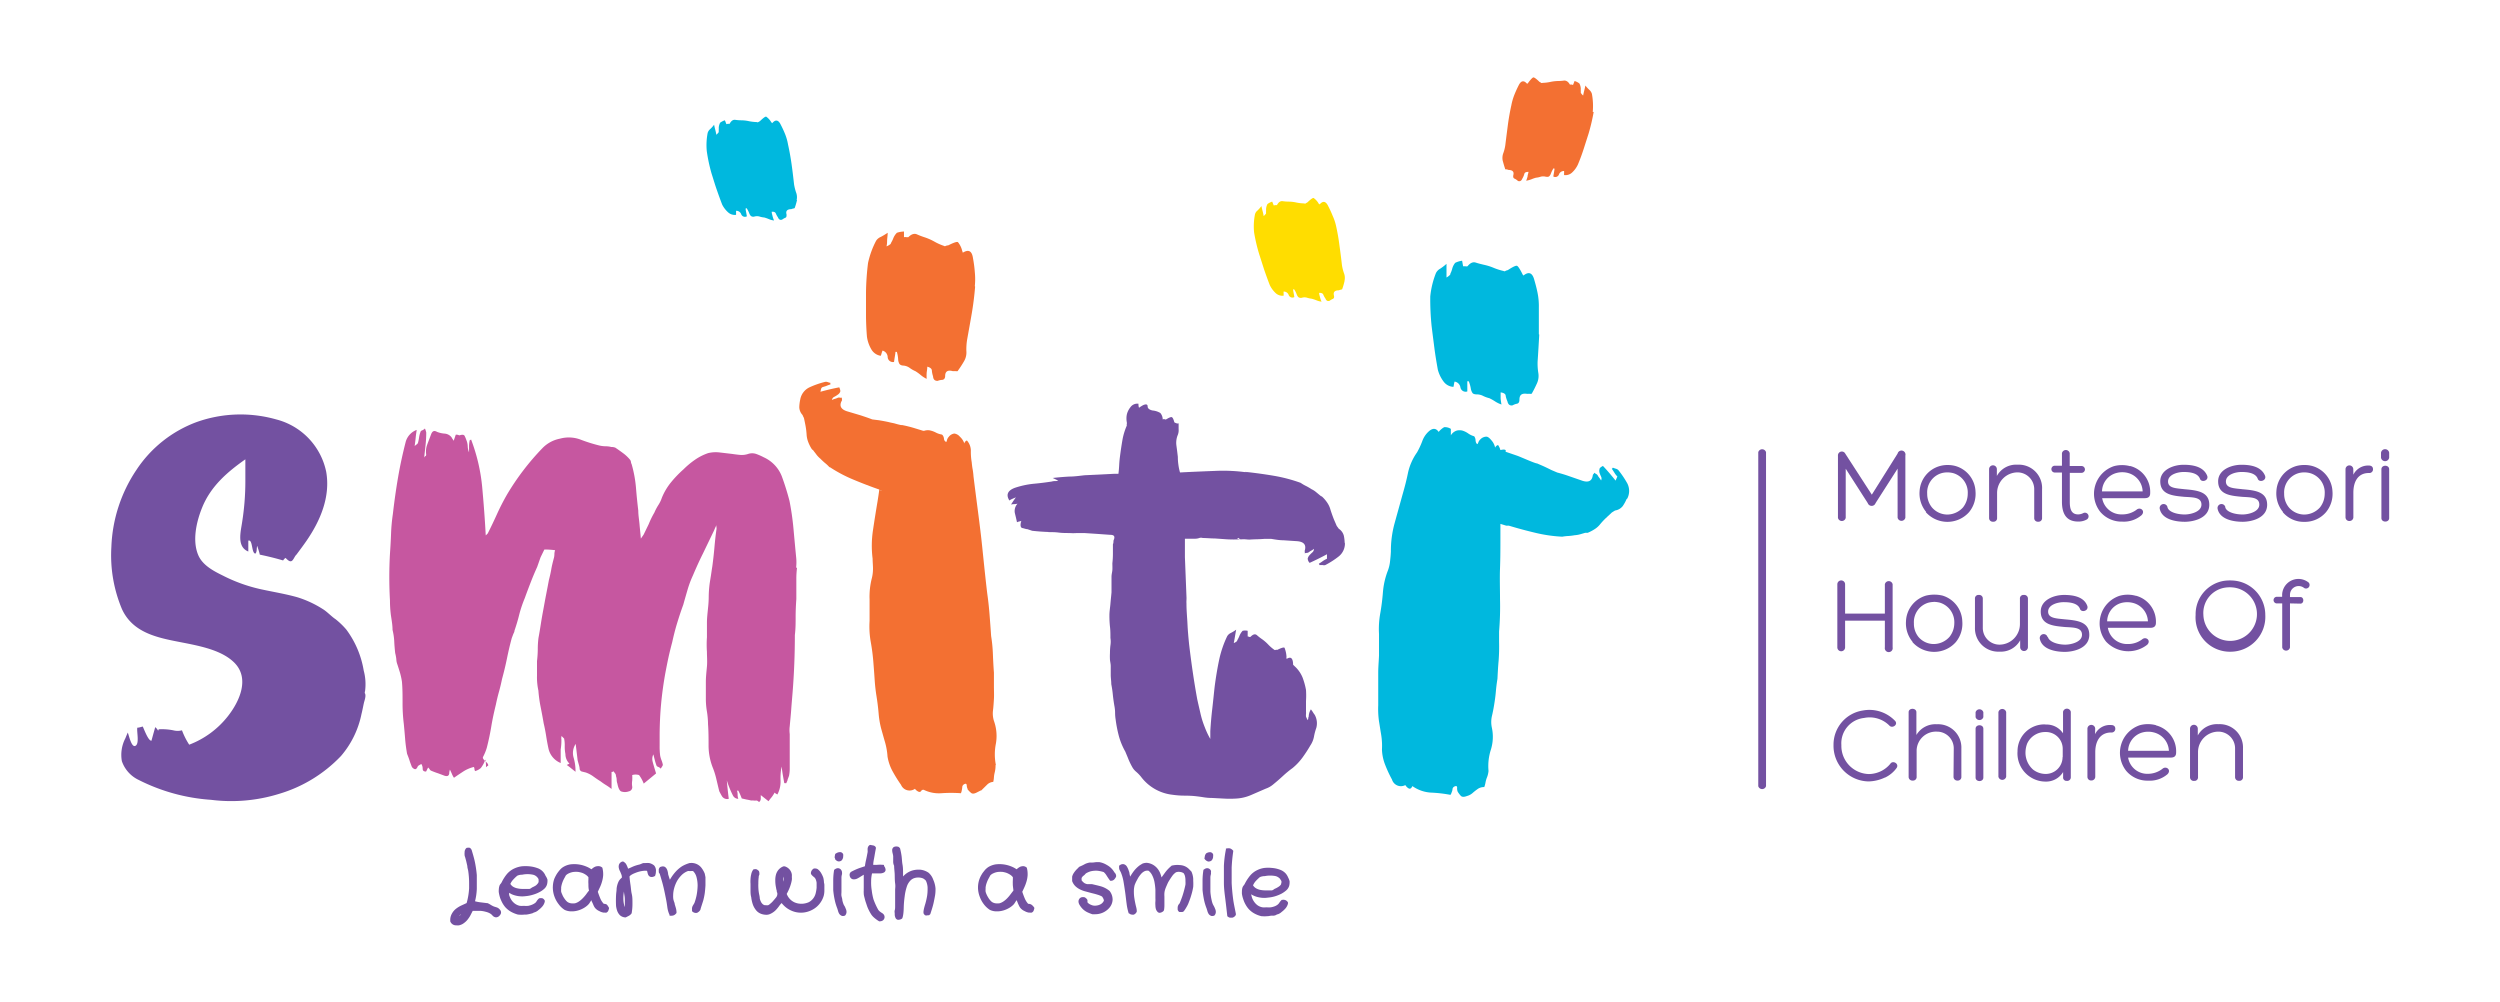 <svg id="Layer_1" data-name="Layer 1" xmlns="http://www.w3.org/2000/svg" viewBox="0 0 321.88 129"><defs><style>.cls-1{fill:#7351a1;}.cls-2{fill:#c657a0;}.cls-3{fill:#ee7839;}.cls-4{fill:#f37032;}.cls-5{fill:#695497;}.cls-6{fill:#00b8de;}.cls-7{fill:#fd0;}</style></defs><title>Home Logo Colour</title><path class="cls-1" d="M244.32,58.4a.5.5,0,0,1,1,.25v8a.51.51,0,0,1-1,0V60.34l-2.84,4.44a.53.53,0,0,1-1,0l-2.84-4.43v6.32a.51.51,0,0,1-1,0v-8a.5.5,0,0,1,.95-.25L241,63.69Z"/><path class="cls-1" d="M248,65.92a3.72,3.72,0,0,1-.85-2.67A3.57,3.57,0,0,1,249.77,60a3.73,3.73,0,0,1,1-.13,3.85,3.85,0,0,1,1,.13,3.56,3.56,0,0,1,2.58,3.27,3.71,3.71,0,0,1-.83,2.67,3.73,3.73,0,0,1-5.57,0m2.77-5.12a2.82,2.82,0,0,0-.74.1,2.58,2.58,0,0,0-1.85,2.64,2.78,2.78,0,0,0,.61,1.77,2.62,2.62,0,0,0,2,.92,2.74,2.74,0,0,0,2-.92,2.83,2.83,0,0,0,.61-1.74,2.6,2.6,0,0,0-1.86-2.67,3.12,3.12,0,0,0-.77-.1"/><path class="cls-1" d="M261.91,63a2.16,2.16,0,0,0-2.16-2.18,2.65,2.65,0,0,0-2.62,2.64v3.23a.45.45,0,0,1-.5.48.47.47,0,0,1-.53-.48V60.41a.5.5,0,0,1,1,0v.87a2.83,2.83,0,0,1,2.66-1.45A3,3,0,0,1,262.92,63v3.69a.45.45,0,0,1-.5.48.46.46,0,0,1-.51-.48Z"/><path class="cls-1" d="M268,60a.44.44,0,1,1,0,.88h-1.51V64.6c0,.79.12,1.63,1.07,1.63a1.45,1.45,0,0,0,.65-.16.47.47,0,1,1,.42.84,2.15,2.15,0,0,1-1.07.24c-1.67,0-2.08-1.23-2.08-2.55V60.84h-.92a.44.44,0,1,1,0-.88h.92V58.35a.51.51,0,0,1,1,0V60Z"/><path class="cls-1" d="M274.27,60a3.44,3.44,0,0,1,2.57,3.5v0c0,.31-.11.64-.68.64h-5.5a2.5,2.5,0,0,0,2.55,2.09,3.05,3.05,0,0,0,1.85-.58c.49-.45,1.21.12.67.68a3.51,3.51,0,0,1-2.48.83,3.6,3.6,0,0,1-2.82-1.24,3.75,3.75,0,0,1,1.74-5.9,4,4,0,0,1,2.08,0Zm-3.65,3.27h5.25A2.54,2.54,0,0,0,274,60.9h0a2.87,2.87,0,0,0-1.51,0,2.49,2.49,0,0,0-1.85,2.35"/><path class="cls-1" d="M279.06,65.29c.14.63,1.22.95,2.24.95.68,0,2.14-.31,2.14-1.27s-1.06-.93-2.18-1c-1.51-.14-3.12-.27-3.12-2,0-1.49,1.7-2.13,3-2.13,1.07,0,2.56.18,3.05,1.44.2.62-.76.89-.94.36-.31-.81-1.48-.87-2.11-.87-.8,0-2,.35-2,1.22s1,.87,2.15,1c1.53.14,3.16.28,3.16,2s-2,2.19-3.16,2.19-2.94-.29-3.22-1.68a.5.5,0,0,1,1-.19"/><path class="cls-1" d="M286.5,65.29c.14.63,1.23.95,2.25.95.68,0,2.14-.31,2.14-1.27s-1.06-.93-2.19-1c-1.5-.14-3.11-.27-3.11-2,0-1.49,1.69-2.13,3-2.13,1.07,0,2.56.18,3.05,1.44.19.62-.77.89-.95.36-.3-.81-1.47-.87-2.1-.87-.81,0-2,.35-2,1.22s1,.87,2.15,1c1.53.14,3.16.28,3.16,2s-2,2.19-3.16,2.19-2.94-.29-3.22-1.68a.49.49,0,0,1,1-.19"/><path class="cls-1" d="M293.94,65.92a3.72,3.72,0,0,1-.85-2.67A3.56,3.56,0,0,1,295.66,60a3.8,3.8,0,0,1,1.06-.13,3.73,3.73,0,0,1,1,.13,3.56,3.56,0,0,1,2.59,3.27,3.71,3.71,0,0,1-.83,2.67,3.57,3.57,0,0,1-2.79,1.25,3.52,3.52,0,0,1-2.78-1.25m2.77-5.12a2.76,2.76,0,0,0-.74.1,2.58,2.58,0,0,0-1.85,2.64,2.72,2.72,0,0,0,.61,1.77,2.62,2.62,0,0,0,2,.92,2.75,2.75,0,0,0,2-.92,2.83,2.83,0,0,0,.61-1.74,2.6,2.6,0,0,0-1.87-2.67,3,3,0,0,0-.76-.1"/><path class="cls-1" d="M303,61.12A2.11,2.11,0,0,1,305,59.94c.32,0,.53.16.53.48a.47.47,0,0,1-.53.48c-1.43,0-2,1.14-2,2.54v3.15a.49.49,0,0,1-.5.49.48.48,0,0,1-.51-.49V60.42a.5.5,0,0,1,1,0Z"/><path class="cls-1" d="M307.61,58.92a.53.53,0,0,1-1.05,0v-.63a.53.53,0,0,1,1.05,0Zm-1,1.5c0-.6,1-.61,1,0v6.28c0,.61-1,.6-1,0Z"/><path class="cls-1" d="M237.56,79h5.12V75.23a.51.51,0,0,1,1,0v8.12a.51.51,0,1,1-1,0V79.91h-5.12v3.44a.5.5,0,1,1-1,0V75.23a.5.5,0,0,1,1,0Z"/><path class="cls-1" d="M246.24,82.63A3.73,3.73,0,0,1,245.4,80,3.58,3.58,0,0,1,248,76.68a4.61,4.61,0,0,1,2.09,0A3.58,3.58,0,0,1,252.65,80a3.73,3.73,0,0,1-.84,2.68,3.73,3.73,0,0,1-5.57,0M249,77.5a3.22,3.22,0,0,0-.73.1,2.6,2.6,0,0,0-1.85,2.65A2.7,2.7,0,0,0,247,82a2.58,2.58,0,0,0,2,.92,2.72,2.72,0,0,0,2-.92,2.84,2.84,0,0,0,.62-1.74,2.63,2.63,0,0,0-1.87-2.67,3.59,3.59,0,0,0-.77-.1"/><path class="cls-1" d="M255.29,80.78A2.15,2.15,0,0,0,257.45,83a2.65,2.65,0,0,0,2.62-2.63V77.09a.45.45,0,0,1,.5-.49.47.47,0,0,1,.53.49v6.23a.5.5,0,0,1-1,0v-.88a2.84,2.84,0,0,1-2.66,1.46,3,3,0,0,1-3.16-3.11V77.09a.45.45,0,0,1,.5-.49.46.46,0,0,1,.51.49Z"/><path class="cls-1" d="M263.67,82c.14.63,1.23,1,2.24,1,.69,0,2.15-.31,2.15-1.27s-1.06-.93-2.19-1c-1.5-.14-3.12-.26-3.12-2,0-1.49,1.7-2.13,3-2.13,1.07,0,2.56.18,3,1.43.19.63-.77.89-.95.36-.3-.8-1.47-.86-2.1-.86-.81,0-2,.35-2,1.21s1,.88,2.14,1c1.54.14,3.16.28,3.16,2s-2,2.19-3.16,2.19-2.93-.3-3.21-1.69a.49.49,0,0,1,1-.18"/><path class="cls-1" d="M275,76.7a3.46,3.46,0,0,1,2.58,3.49h0c0,.3-.12.64-.69.64h-5.5a2.51,2.51,0,0,0,2.55,2.09,3,3,0,0,0,1.85-.59c.49-.44,1.21.13.67.68a3.94,3.94,0,0,1-5.3-.4,3.74,3.74,0,0,1,1.74-5.9,3.9,3.9,0,0,1,2.09,0ZM271.3,80h5.25a2.55,2.55,0,0,0-1.91-2.37h0a3,3,0,0,0-1.51,0A2.5,2.5,0,0,0,271.3,80"/><path class="cls-1" d="M282.69,79.17a4.35,4.35,0,0,1,3.69-4.39,5.56,5.56,0,0,1,1.47,0,4.43,4.43,0,0,1,3.81,4.39,4.49,4.49,0,0,1-4.46,4.74,4.42,4.42,0,0,1-4.51-4.74m1,0a3.45,3.45,0,1,0,4-3.51,4.09,4.09,0,0,0-1.21,0,3.3,3.3,0,0,0-2.79,3.51"/><path class="cls-1" d="M294.84,77.69v5.67a.51.51,0,0,1-1,0V77.69h-.75a.43.43,0,0,1,0-.85h.74v-.31A2.1,2.1,0,0,1,297.24,75a.46.46,0,0,1-.57.71,1.12,1.12,0,0,0-1.83.86v.3h1.34c.5,0,.5.85,0,.85Z"/><path class="cls-1" d="M242.68,100.11a5.16,5.16,0,0,1-2.09.5,4.59,4.59,0,0,1-4.52-4.7,4.44,4.44,0,0,1,3.77-4.43A4.57,4.57,0,0,1,244,92.82c.42.47-.33,1-.72.62a3.57,3.57,0,0,0-3.28-1,3.28,3.28,0,0,0-2.92,3.49,3.63,3.63,0,0,0,3.55,3.73,3.68,3.68,0,0,0,1.61-.4,3.6,3.6,0,0,0,1.15-.93c.32-.48,1.17,0,.8.55a3.87,3.87,0,0,1-1.5,1.24"/><path class="cls-1" d="M251.55,96.37a2.15,2.15,0,0,0-2.16-2.17,2.49,2.49,0,0,0-2.62,2.38V100a.46.46,0,0,1-.5.5.48.48,0,0,1-.53-.5V91.7c0-.59,1-.58,1,0v2.93a2.84,2.84,0,0,1,2.63-1.38,3,3,0,0,1,3.16,3.12V100a.46.46,0,0,1-.5.5.48.48,0,0,1-.51-.5Z"/><path class="cls-1" d="M255.36,92.33a.52.52,0,0,1-1,0V91.7a.52.52,0,0,1,1,0Zm-1,1.5c0-.59,1-.61,1,0v6.28c0,.61-1,.6-1,0Z"/><path class="cls-1" d="M258.3,100a.51.51,0,0,1-1,0V91.69a.51.51,0,0,1,1,0Z"/><path class="cls-1" d="M263.37,93.29a2.53,2.53,0,0,1,2.25,1.13V91.65a.51.51,0,0,1,1,0v8.41a.46.46,0,0,1-.52.48.43.43,0,0,1-.47-.48V99.4a2.56,2.56,0,0,1-2.28,1.23,3.56,3.56,0,0,1-1.34-.27l0,0a3.63,3.63,0,0,1-2.25-3.62,3.45,3.45,0,0,1,3.57-3.47m2.25,4.21V96.4a2.16,2.16,0,0,0-2.21-2.15A2.54,2.54,0,0,0,261,95.74a3.31,3.31,0,0,0-.21,1,2.9,2.9,0,0,0,1,2.37,2.65,2.65,0,0,0,1.43.53,2.17,2.17,0,0,0,2.34-2.17"/><path class="cls-1" d="M269.74,94.53a2.12,2.12,0,0,1,2.08-1.18c.32,0,.53.16.53.48a.47.47,0,0,1-.53.48c-1.44,0-2.05,1.14-2.05,2.54V100a.49.49,0,0,1-.5.49.47.47,0,0,1-.51-.49V93.83a.49.49,0,0,1,1,0Z"/><path class="cls-1" d="M277.61,93.4a3.44,3.44,0,0,1,2.57,3.5v0c0,.31-.11.64-.68.64H274a2.5,2.5,0,0,0,2.55,2.09A3.05,3.05,0,0,0,278.4,99c.49-.45,1.21.12.67.68a3.51,3.51,0,0,1-2.48.83,3.57,3.57,0,0,1-2.82-1.24,3.75,3.75,0,0,1,1.74-5.9,4,4,0,0,1,2.08,0ZM274,96.67h5.25a2.55,2.55,0,0,0-1.91-2.36h0a2.87,2.87,0,0,0-1.51,0A2.51,2.51,0,0,0,274,96.67"/><path class="cls-1" d="M287.77,96.37a2.15,2.15,0,0,0-2.16-2.17A2.63,2.63,0,0,0,283,96.83v3.23a.45.45,0,0,1-.5.48.47.47,0,0,1-.53-.48V93.82a.5.5,0,0,1,1,0v.87a2.82,2.82,0,0,1,2.66-1.45,3,3,0,0,1,3.16,3.12v3.69a.45.45,0,0,1-.5.48.47.47,0,0,1-.52-.48Z"/><path class="cls-1" d="M64.1,116.89a1.69,1.69,0,0,0-.27-.1l-.22-.07a2.25,2.25,0,0,1-.41-.21,4.36,4.36,0,0,0-.42-.23h-.07l-.9-.11a5,5,0,0,1-.65-.13,7.72,7.72,0,0,0,.23-1.59c0-.22,0-.43,0-.65,0-.38,0-.76,0-1.13a14.47,14.47,0,0,0-.26-1.75c-.12-.56-.33-1.22-.39-1.44a.64.64,0,0,0-.26-.33l-.05,0a.52.52,0,0,0-.21,0h-.1l0,0a.43.43,0,0,0-.2.2.7.7,0,0,0-.1.38,1.89,1.89,0,0,0,0,.38c0,.11.07.24.1.37s.07.25.1.37l.15.66c0,.22.08.42.11.6a10.81,10.81,0,0,1,.12,1.58c0,.23,0,.45,0,.67a8.76,8.76,0,0,1-.32,1.91l-.63.29a3.71,3.71,0,0,0-.72.43,2,2,0,0,0-.54.63,1.64,1.64,0,0,0-.22.86l0,.14a.79.79,0,0,0,.78.52,1.37,1.37,0,0,0,.34,0,1.58,1.58,0,0,0,.68-.32,2.29,2.29,0,0,0,.51-.52,3.3,3.3,0,0,0,.37-.61l.21-.41.34,0h.09l.64,0a3.5,3.5,0,0,1,.63.12,2.09,2.09,0,0,1,.52.2,1.32,1.32,0,0,1,.3.24.68.68,0,0,0,.47.27.62.62,0,0,0,.46-.21,1.33,1.33,0,0,0,.14-.19.49.49,0,0,0,.06-.22.51.51,0,0,0-.14-.36A1.08,1.08,0,0,0,64.1,116.89Zm-4.72.78a1.47,1.47,0,0,1-.1.13,1,1,0,0,1-.15.14.58.58,0,0,1,.16-.19Z"/><path class="cls-1" d="M70.24,112.76a1.71,1.71,0,0,0-1.08-1,4,4,0,0,0-1-.22,5.13,5.13,0,0,0-1,0,3.39,3.39,0,0,0-.88.25,2.78,2.78,0,0,0-1,.73,5.31,5.31,0,0,0-.65,1,1.14,1.14,0,0,1-.17.27.74.74,0,0,0-.17.31,1.84,1.84,0,0,0-.07.47,1.55,1.55,0,0,0,0,.31,4.56,4.56,0,0,0,.18.75,5,5,0,0,0,.3.66,3.89,3.89,0,0,0,.33.48,3,3,0,0,0,.76.62,3.94,3.94,0,0,0,.92.37h.07a3.29,3.29,0,0,0,.7,0c.25,0,.33,0,.61-.06l.26-.06.22-.06a1.14,1.14,0,0,1,.3-.13,1.32,1.32,0,0,0,.46-.28,3.1,3.1,0,0,0,.47-.43,1.47,1.47,0,0,0,.34-.64l0-.08,0-.07a.7.7,0,0,0-.26-.28.83.83,0,0,0-.48,0h0l0,0a1.62,1.62,0,0,0-.32.38.66.66,0,0,1-.21.23,1.79,1.79,0,0,1-.39.21,2.43,2.43,0,0,1-.48.14,3.17,3.17,0,0,1-.53,0h-.06a3.15,3.15,0,0,1-.46,0,1.61,1.61,0,0,1-.62-.26,1.86,1.86,0,0,1-.48-.49,2.4,2.4,0,0,1-.3-.67c0-.09,0-.18,0-.26l.34.19a3.41,3.41,0,0,0,1.8.24,4.54,4.54,0,0,0,.92-.18,4.35,4.35,0,0,0,.83-.33,2.76,2.76,0,0,0,.66-.46,1.17,1.17,0,0,0,.33-.54,1.76,1.76,0,0,0,.06-.46v-.14A1.75,1.75,0,0,0,70.24,112.76Zm-.89.66v.06a.44.44,0,0,1-.07.22A1.64,1.64,0,0,1,69,114a2.93,2.93,0,0,1-.43.23c-.15.07-.2.17-.4.22l-.78,0H67.3a2.87,2.87,0,0,1-.67-.07,1.75,1.75,0,0,1-.58-.22,1.26,1.26,0,0,1-.34-.35,1.87,1.87,0,0,1,.36-.55,5.13,5.13,0,0,1,.53-.51,1.48,1.48,0,0,1,.63-.13,3.41,3.41,0,0,1,1.39,0,1,1,0,0,1,.43.21,1.08,1.08,0,0,1,.26.31C69.36,113.21,69.34,113.34,69.35,113.42Z"/><path class="cls-1" d="M165.86,113a2,2,0,0,0-.3-.51,1.82,1.82,0,0,0-.78-.52,3.72,3.72,0,0,0-1-.22,4.49,4.49,0,0,0-1,0,3,3,0,0,0-.87.26,2.75,2.75,0,0,0-.95.72,5.61,5.61,0,0,0-.66,1,1.24,1.24,0,0,1-.17.27.81.81,0,0,0-.17.31,1.78,1.78,0,0,0-.06.47,2.83,2.83,0,0,0,0,.3,3.75,3.75,0,0,0,.19.75,3.41,3.41,0,0,0,.3.67,3.32,3.32,0,0,0,.33.48,2.83,2.83,0,0,0,.76.62,3.6,3.6,0,0,0,.92.36h.06a3.37,3.37,0,0,0,.7,0c.25,0,.33-.06.61-.07l.27,0,.21-.06a.85.85,0,0,1,.31-.13,1.38,1.38,0,0,0,.46-.29,3.06,3.06,0,0,0,.47-.43,1.53,1.53,0,0,0,.34-.64l0-.08,0-.07a.7.7,0,0,0-.27-.27.73.73,0,0,0-.47-.06l-.06,0,0,0a1.85,1.85,0,0,0-.32.38,1,1,0,0,1-.22.24,1.51,1.51,0,0,1-.38.21,2.52,2.52,0,0,1-.49.13,3.05,3.05,0,0,1-.52,0H163a2.15,2.15,0,0,1-.45,0,1.59,1.59,0,0,1-.62-.25,1.9,1.9,0,0,1-.48-.5,1.94,1.94,0,0,1-.3-.67,2.44,2.44,0,0,1-.06-.26,2.37,2.37,0,0,0,.35.19,3.14,3.14,0,0,0,.86.24,3,3,0,0,0,.94,0,4.54,4.54,0,0,0,.92-.17,5,5,0,0,0,.82-.33,3.46,3.46,0,0,0,.67-.47,1.28,1.28,0,0,0,.33-.53,1.82,1.82,0,0,0,.06-.46v-.14A2,2,0,0,0,165.86,113Zm-.9.65v.06a.32.32,0,0,1-.07.22,1.08,1.08,0,0,1-.3.26,2.55,2.55,0,0,1-.43.23c-.16.07-.21.18-.41.22l-.78,0h-.05a3.64,3.64,0,0,1-.68-.07,1.8,1.8,0,0,1-.57-.23,1.14,1.14,0,0,1-.34-.35,2.06,2.06,0,0,1,.35-.55,6.38,6.38,0,0,1,.53-.51,1.7,1.7,0,0,1,.64-.13,3.6,3.6,0,0,1,1.39,0,1.17,1.17,0,0,1,.43.22c.17.13.17.21.25.31S165,113.57,165,113.64Z"/><path class="cls-1" d="M78.09,116.44a.83.83,0,0,0-.35-.07h0a2.23,2.23,0,0,1-.44-.67c-.12-.28-.23-.58-.33-.88l.26-.56a4.46,4.46,0,0,0,.28-.75,3.68,3.68,0,0,0,.15-.84v-.16a3,3,0,0,0-.09-.72l0-.05,0,0a.69.69,0,0,0-.46-.22H77a1,1,0,0,0-.37.07,1.38,1.38,0,0,0-.35.22l-.14.11a3.33,3.33,0,0,0-.7-.37,4,4,0,0,0-1-.26,4,4,0,0,0-1,0,2.54,2.54,0,0,0-.94.35,1.86,1.86,0,0,0-.35.29,4.16,4.16,0,0,0-.32.39,3.12,3.12,0,0,0-.27.43,3.9,3.9,0,0,0-.2.42,3.27,3.27,0,0,0-.18,1.05.57.57,0,0,0,0,.14,3.42,3.42,0,0,0,.22,1.11,3.52,3.52,0,0,0,.53.95,2.82,2.82,0,0,0,.77.73,2.07,2.07,0,0,0,.81.19l.15,0a2.83,2.83,0,0,0,.71-.1,3.19,3.19,0,0,0,.74-.3,2.72,2.72,0,0,0,.59-.43,1.64,1.64,0,0,0,.21-.25,1.64,1.64,0,0,1,.14-.22.71.71,0,0,1,.1-.14v0c0,.11.08.23.14.36s.11.26.17.39a1.24,1.24,0,0,0,.29.39,1.6,1.6,0,0,0,.26.19l.34.17a2,2,0,0,0,.36.1h.15a.54.54,0,0,0,.22,0,.48.48,0,0,0,.25-.27,2,2,0,0,0,.08-.26l0-.1-.06-.08A1,1,0,0,0,78.09,116.44Zm-2.33-2.63c0,.29,0,.58.08.85a5.32,5.32,0,0,0-.36.47,4.93,4.93,0,0,1-.42.49,3.07,3.07,0,0,1-.47.41,1.66,1.66,0,0,1-.55.27,1.94,1.94,0,0,1-.54,0,1.11,1.11,0,0,1-.42-.16,1.37,1.37,0,0,1-.25-.24,3.12,3.12,0,0,1-.25-.35,2.14,2.14,0,0,1-.2-.4,2.11,2.11,0,0,1-.13-.34,2.33,2.33,0,0,1,0-.37c0-.07,0-.14,0-.2a3.39,3.39,0,0,1,.14-.57,3.54,3.54,0,0,1,.23-.53l.24-.44a1.38,1.38,0,0,1,.43-.28,2,2,0,0,1,.59-.16,3.53,3.53,0,0,1,.56,0,3.28,3.28,0,0,1,.56.14,2.37,2.37,0,0,1,.47.26,1.55,1.55,0,0,1,.29.28c0,.1,0,.2,0,.3A3.86,3.86,0,0,0,75.76,113.81Z"/><path class="cls-1" d="M132.74,116.44a.88.88,0,0,0-.36-.07h0a2.41,2.41,0,0,1-.43-.67c-.12-.28-.23-.58-.33-.88l.26-.56a5.54,5.54,0,0,0,.28-.75,3.68,3.68,0,0,0,.15-.84v-.16a3,3,0,0,0-.09-.72l0-.05,0,0a.69.69,0,0,0-.47-.22h0a1.1,1.1,0,0,0-.38.07,1.86,1.86,0,0,0-.35.22l-.13.11a3.6,3.6,0,0,0-.7-.37,4.09,4.09,0,0,0-1-.26,4,4,0,0,0-1,0,2.65,2.65,0,0,0-.95.35,2.82,2.82,0,0,0-.35.29c-.11.12-.21.25-.32.39s-.18.28-.27.43a3.7,3.7,0,0,0-.19.42,3.28,3.28,0,0,0-.19,1.05s0,.11,0,.14a3.43,3.43,0,0,0,.23,1.11,3.49,3.49,0,0,0,.52.95,3,3,0,0,0,.78.73,2,2,0,0,0,.8.19l.16,0a2.83,2.83,0,0,0,.71-.1,3.19,3.19,0,0,0,.74-.3,2.72,2.72,0,0,0,.59-.43,1.16,1.16,0,0,0,.2-.25l.14-.22a1.71,1.71,0,0,1,.11-.14v0l.14.36c.06.13.11.26.18.39a1.24,1.24,0,0,0,.29.39,1.6,1.6,0,0,0,.26.19l.34.17a1.89,1.89,0,0,0,.35.1h.16a.52.52,0,0,0,.21,0,.46.46,0,0,0,.26-.27,2,2,0,0,0,.08-.26l0-.1-.06-.08A1.21,1.21,0,0,0,132.74,116.44Zm-2.34-2.63c0,.29.06.58.08.85l-.36.47a4.83,4.83,0,0,1-.41.49,3.07,3.07,0,0,1-.47.41,1.76,1.76,0,0,1-.55.27,1.93,1.93,0,0,1-.54,0,1.11,1.11,0,0,1-.42-.16,1.37,1.37,0,0,1-.25-.24,2.22,2.22,0,0,1-.25-.35,3,3,0,0,1-.21-.4,2,2,0,0,1-.12-.34,1.55,1.55,0,0,1,0-.37,1.27,1.27,0,0,1,0-.2,2.64,2.64,0,0,1,.14-.57,3.54,3.54,0,0,1,.23-.53l.24-.44a1.27,1.27,0,0,1,.43-.28,1.88,1.88,0,0,1,.59-.16,3.53,3.53,0,0,1,.56,0,3,3,0,0,1,.55.14,2.77,2.77,0,0,1,.48.26,1.55,1.55,0,0,1,.29.28c0,.1,0,.2,0,.3A5.78,5.78,0,0,0,130.4,113.81Z"/><path class="cls-1" d="M84.21,111.42a1.56,1.56,0,0,0-.62-.3,2.7,2.7,0,0,0-.49,0h-.25a1.11,1.11,0,0,0-.3.11l-.22.08a4.71,4.71,0,0,0-.94.31,5.81,5.81,0,0,1-.54.23l0-.07-.12-.29a2.29,2.29,0,0,0-.14-.27.86.86,0,0,0-.26-.24l-.08-.06-.1,0a.68.68,0,0,0-.42.32.73.73,0,0,0-.07.3.27.27,0,0,0,0,.11,1.47,1.47,0,0,0,.12.43,3.34,3.34,0,0,1,.17.38,1.67,1.67,0,0,1,.11.34.45.45,0,0,1,0,.11.31.31,0,0,1,0,.1,1.4,1.4,0,0,0-.47.61,2.86,2.86,0,0,0-.2.79c0,.28-.06.56-.07.84a13.09,13.09,0,0,0,0,1.41,3.22,3.22,0,0,0,.15.63,1.57,1.57,0,0,0,.35.55,1.13,1.13,0,0,0,.74.28h0l0,0,.41-.21a1,1,0,0,0,.37-.35l0-.08a6.32,6.32,0,0,0,.09-1.06v-.17c0-.39,0-.78-.09-1.15s-.1-.76-.16-1.15-.1-.73-.13-1.1a.9.9,0,0,1,.25-.22,2.69,2.69,0,0,1,.45-.22,4.56,4.56,0,0,1,.52-.18,3.92,3.92,0,0,1,.68-.12h.25l.07,0a.28.28,0,0,1,.08.15,1.59,1.59,0,0,0,.09.33.53.53,0,0,0,.26.29.65.65,0,0,0,.58-.08l.07,0,0-.07a1.35,1.35,0,0,0,.1-.5,1.1,1.1,0,0,0,0-.27A1,1,0,0,0,84.21,111.42Zm-3.76,4.88v.17a3,3,0,0,1,0,.31,1.55,1.55,0,0,1-.08-.23,3.27,3.27,0,0,1-.11-.9,4.37,4.37,0,0,1,.08-.88c0,.28.08.55.1.82S80.45,116.07,80.45,116.3Z"/><path class="cls-1" d="M90.74,112.49a3,3,0,0,0-.37-.68,1.62,1.62,0,0,0-1.43-.7h-.12a4.22,4.22,0,0,0-1,.42,4.13,4.13,0,0,0-.75.62,5.57,5.57,0,0,0-.6.76c-.08.12-.15.24-.22.36-.07-.19-.13-.4-.2-.62s0-.2-.06-.32a1.41,1.41,0,0,0-.11-.38.77.77,0,0,0-.28-.34.59.59,0,0,0-.52,0l-.07,0a.69.69,0,0,0-.19.31.68.68,0,0,0,0,.14.93.93,0,0,0,0,.14c0,.08,0,.16.08.25s.06.14.09.22.14.47.22.74.15.54.22.83.13.57.19.87.12.58.17.85.1.61.14.91a3.24,3.24,0,0,0,.28.93l0,.1h.11l.16,0a.69.69,0,0,0,.36-.1,1,1,0,0,0,.26-.25l0-.07v-.08a2.27,2.27,0,0,0-.09-.52l-.14-.47c0-.15-.09-.3-.13-.46a1.57,1.57,0,0,1-.07-.45,1.21,1.21,0,0,1,0-.19,3.5,3.5,0,0,1,.12-.91,4.18,4.18,0,0,1,.4-1,3.77,3.77,0,0,1,.63-.79,2.31,2.31,0,0,1,.75-.46.84.84,0,0,1,.19,0h.21a1.13,1.13,0,0,1,.18,0,.22.22,0,0,1,.08,0,1.66,1.66,0,0,1,.45.79,4.28,4.28,0,0,1,.14,1.09v0a7.45,7.45,0,0,1-.13,1.23,7.06,7.06,0,0,1-.28,1l-.1.17-.12.2a1.07,1.07,0,0,0-.09.27.86.86,0,0,0,0,.16,1.15,1.15,0,0,0,0,.18v.07l0,0a.63.63,0,0,0,.38.22.47.47,0,0,0,.43-.1.77.77,0,0,0,.28-.33c0-.09.28-.9.36-1.18a8.49,8.49,0,0,0,.19-.93q.06-.49.09-1l0-1v-.05l0,0Z"/><path class="cls-1" d="M106.09,113.65A3.16,3.16,0,0,0,106,113a3.44,3.44,0,0,0-.29-.61,1.68,1.68,0,0,0-.4-.46.57.57,0,0,0-.34-.11.65.65,0,0,0-.18,0,.73.73,0,0,0-.38.52l0,.09,0,.08a1.18,1.18,0,0,0,.17.22,1.37,1.37,0,0,0,.18.16l.14.12.09.13a1.61,1.61,0,0,1,.15.53c0,.1,0,.2,0,.29s0,.23,0,.35a4.54,4.54,0,0,1-.11.66,1.77,1.77,0,0,1-.9,1.19,2.38,2.38,0,0,1-.86.2h-.1a2.15,2.15,0,0,1-.85-.17,1.9,1.9,0,0,1-.65-.47,2,2,0,0,1-.38-.63c.07-.12.14-.26.22-.43a5.18,5.18,0,0,0,.26-.65,4.62,4.62,0,0,0,.18-.71,1.58,1.58,0,0,0,0-.38,2,2,0,0,0,0-.34,1.3,1.3,0,0,0-.28-.62,1.32,1.32,0,0,0-.65-.42l-.07,0-.07,0a1.56,1.56,0,0,0-.64.44,1.66,1.66,0,0,0-.34.66,2.64,2.64,0,0,0-.08.7v.09a4.38,4.38,0,0,0,.1.87,2,2,0,0,0,.09.39c0,.1,0,.19.07.26a.91.91,0,0,1,0,.17v.07a.44.44,0,0,1-.07.2c0,.08-.12.19-.21.31l-.32.37a2.6,2.6,0,0,1-.35.32.65.65,0,0,1-.24.16,1,1,0,0,1-.27,0l-.14,0a.62.62,0,0,1-.3-.16,1,1,0,0,1-.22-.31,1.66,1.66,0,0,1-.14-.43c0-.21-.07-.44-.11-.68s-.06-.45-.07-.69a5.33,5.33,0,0,1,0-.57.88.88,0,0,1,0-.14,4.89,4.89,0,0,1,.05-.66l0-.11a1.67,1.67,0,0,0,.08-.2,1.55,1.55,0,0,0,0-.21v0a.68.68,0,0,0-.07-.26l0,0-.23-.18a.57.57,0,0,0-.45,0l-.07,0,0,.06a1.5,1.5,0,0,0-.23.56,3.29,3.29,0,0,0-.09.64,3.86,3.86,0,0,0,0,.58,1,1,0,0,0,0,.11c0,.23,0,.43,0,.61,0,.36,0,.7.09,1a4.41,4.41,0,0,0,.23,1,2.53,2.53,0,0,0,.46.76,1.55,1.55,0,0,0,.79.45,1.94,1.94,0,0,0,.46.06,1.12,1.12,0,0,0,.53-.12,2.35,2.35,0,0,0,.67-.46,4.92,4.92,0,0,0,.5-.61,2.21,2.21,0,0,1,.28-.32,3.24,3.24,0,0,0,.48.5,3.13,3.13,0,0,0,.8.49,3,3,0,0,0,1.93.16,3.15,3.15,0,0,0,1-.44,2.86,2.86,0,0,0,.75-.72,2.94,2.94,0,0,0,.46-.94,2.72,2.72,0,0,0,.08-.63c0-.13,0-.64,0-.78A1.28,1.28,0,0,0,106.09,113.65Zm-5.25-.35v-.07a1.1,1.1,0,0,1,.06-.37l0-.06s0,.06,0,.1,0,0,0,.08a1.18,1.18,0,0,1,0,.31l-.07.22A1.48,1.48,0,0,1,100.84,113.3Z"/><path class="cls-1" d="M108.74,116.66a1.14,1.14,0,0,1-.16-.31,2.78,2.78,0,0,1-.13-.46c0-.18-.08-.36-.11-.54s0-.37,0-.55,0-.34,0-.5,0-.41,0-.68v-.19c0-.19,0-.36,0-.52a2.29,2.29,0,0,1,.07-.36.82.82,0,0,0,0-.21.52.52,0,0,0-.05-.23.54.54,0,0,0-.46-.33h0a.65.65,0,0,0-.45.19l-.06,0v.07a7.94,7.94,0,0,0-.11,1.24v.22c0,.36,0,.73,0,1.09a9.93,9.93,0,0,0,.19,1.27,6.85,6.85,0,0,0,.33,1.1l.09.29a1.42,1.42,0,0,0,.14.36.66.66,0,0,0,.28.27.37.37,0,0,0,.21.06.74.74,0,0,0,.28-.06l0,0,0,0a.69.69,0,0,0,.19-.46.93.93,0,0,0-.09-.4A3.13,3.13,0,0,0,108.74,116.66Z"/><path class="cls-1" d="M107.52,110.54l0,.08a.75.75,0,0,0,.41.29l0,0h.09a.54.54,0,0,0,.37-.16.82.82,0,0,0,.17-.41v-.09a.88.88,0,0,0,0-.27.47.47,0,0,0-.34-.27h-.11a1,1,0,0,0-.47.17l-.1.06a3.51,3.51,0,0,0-.08.45A.69.69,0,0,0,107.52,110.54Z"/><path class="cls-1" d="M113.81,111.35h-.1a4.21,4.21,0,0,0-.79,0l-.49,0c0-.33.08-.66.14-1s.13-.77.2-1.1v-.06l0-.07a.42.42,0,0,0-.17-.2.49.49,0,0,0-.19-.07l-.32-.06-.09,0a.52.52,0,0,0-.22.22.66.66,0,0,0-.07.25,1.93,1.93,0,0,0,0,.24,1.36,1.36,0,0,1,0,.2c-.06.32-.12.65-.2,1a7.77,7.77,0,0,0-.15.83l-.69.23a8.07,8.07,0,0,0-1.07.48.46.46,0,0,0-.21.33.44.44,0,0,0,0,.1.62.62,0,0,0,.09.3.51.51,0,0,0,.41.25h.07a1.05,1.05,0,0,0,.43-.11,5.06,5.06,0,0,0,.44-.26l.38-.23c0,.09,0,.17,0,.25s0,.15,0,.22c0,.23,0,.45,0,.65V114c0,.13,0,.25,0,.36a2.09,2.09,0,0,0,0,.25,2.82,2.82,0,0,0,0,.41c0,.25.08.48.13.69s.11.4.17.57.1.31.16.47.14.33.22.49.17.31.26.46a2,2,0,0,0,.35.41,4.41,4.41,0,0,0,.69.51h.12a.66.66,0,0,0,.35-.11.53.53,0,0,0,.23-.43v0a.58.58,0,0,0-.06-.26.65.65,0,0,0-.17-.2,1.37,1.37,0,0,0-.2-.13l-.15-.11A1,1,0,0,1,113,117a8.68,8.68,0,0,1-.54-1.22,7.54,7.54,0,0,1-.22-1.13,6.11,6.11,0,0,1-.08-1.15v-.05a4.42,4.42,0,0,1,.12-1l.16,0c.26,0,.59,0,.87,0a1,1,0,0,0,.42-.08.42.42,0,0,0,.29-.34v-.06a.85.85,0,0,0-.19-.46Z"/><path class="cls-1" d="M119.56,112.37a2.3,2.3,0,0,0-1.12-.4h-.2a2.74,2.74,0,0,0-.87.14,2.58,2.58,0,0,0-.9.54,1.89,1.89,0,0,0-.2.2c0-.13,0-.27,0-.4,0-.38,0-.75-.07-1.13s-.07-.74-.12-1.11a9.22,9.22,0,0,0-.2-1l-.16-.16a.8.8,0,0,0-.63,0,.47.47,0,0,0-.22.41,1.69,1.69,0,0,0,.06.41,2.83,2.83,0,0,1,.07.36c0,.23,0,.46,0,.67a1.2,1.2,0,0,0,.12.57c0,.32.05.67.07,1s0,.82.06,1.26,0,.59,0,.89v.45c0,.46,0,.91,0,1.34,0,.08,0,.19,0,.32s0,.3-.05.47,0,.32,0,.47a1,1,0,0,0,.08.46.43.43,0,0,0,.3.29.32.32,0,0,0,.14,0,.79.79,0,0,0,.43-.16s.19-.24.21-1.49a12.48,12.48,0,0,1,.12-1.36,6.31,6.31,0,0,1,.26-1.21,2,2,0,0,1,.5-.85,1.21,1.21,0,0,1,.51-.3,1.69,1.69,0,0,1,1.1.05,1.43,1.43,0,0,1,.36.29,2.38,2.38,0,0,1,.22.87v.26a5.62,5.62,0,0,1-.06.81,9.07,9.07,0,0,1-.24,1.06c-.11.36-.33,1.1-.18,1.28a.8.8,0,0,0,.15.17l0,0h0a.56.56,0,0,0,.36,0l.16,0,.16-.15L120,117c.08-.26.16-.54.22-.83s.12-.57.17-.87a4.9,4.9,0,0,0,.06-.77v-.13a3.42,3.42,0,0,0-.29-1.13A2.11,2.11,0,0,0,119.56,112.37Z"/><path class="cls-1" d="M143.59,112.44l-.12-.14a2.42,2.42,0,0,0-.94-.92,2.68,2.68,0,0,0-1-.38h-.39l-.39.05a2.3,2.3,0,0,1-.37,0h-.05l0,0a2.4,2.4,0,0,0-.61.18l-.2.11-.24.12a1.66,1.66,0,0,0-.27.13l-.06,0a1.84,1.84,0,0,1-.23.25,3.13,3.13,0,0,0-.5.61,1.5,1.5,0,0,0-.18.43v.56a1.76,1.76,0,0,0,.43.67,2.42,2.42,0,0,0,.62.42,3.51,3.51,0,0,0,.73.26l.74.2c.25.06.5.12.74.2a2.81,2.81,0,0,1,.59.24,1.4,1.4,0,0,1,.16.26.92.92,0,0,1,.08.27,1,1,0,0,1-.38.44,1.5,1.5,0,0,1-.64.2,1.13,1.13,0,0,1-.65-.11,1,1,0,0,1-.45-.32s0-.06,0-.1a.92.92,0,0,0,0-.18.5.5,0,0,0-.19-.24.43.43,0,0,0-.25-.14h-.06l-.22,0-.17.07s-.53.32-.08,1a2.59,2.59,0,0,0,.42.51,2.31,2.31,0,0,0,.55.37,5.9,5.9,0,0,0,.63.25l0,0H141a2.44,2.44,0,0,0,.93-.18,2.36,2.36,0,0,0,.92-.67,1.7,1.7,0,0,0,.4-1v-.08a1.79,1.79,0,0,0-.39-1.07l0,0a3.23,3.23,0,0,0-.95-.54c-.35-.12-1.23-.31-1.33-.34l-.32,0-.3,0a1.13,1.13,0,0,1-.24-.08.47.47,0,0,1-.16-.1.8.8,0,0,1-.17-.15,1,1,0,0,1-.13-.16.42.42,0,0,1,0-.12s0,0,0-.06a.23.23,0,0,1,0-.11.42.42,0,0,1,.11-.16c0-.06.11-.11.17-.17a.76.76,0,0,0,.2-.2.93.93,0,0,1,.26-.17,2.76,2.76,0,0,1,.4-.16,3,3,0,0,1,.91-.08,4.46,4.46,0,0,1,.79.17,1.73,1.73,0,0,1,.37.44c.12.19.25.39.4.59l.06.09H143a.58.58,0,0,0,.47-.18,1.41,1.41,0,0,0,.23-.35l0-.08,0-.09A.71.71,0,0,0,143.59,112.44Z"/><path class="cls-1" d="M153.4,112.22l-.29-.3a1.76,1.76,0,0,0-1.22-.54,2.88,2.88,0,0,0-.92.05l-.08,0a4.84,4.84,0,0,0-.89.92l-.45.62a3.37,3.37,0,0,0-.1-.34,2.39,2.39,0,0,0-.37-.73,2.1,2.1,0,0,0-.58-.53,2,2,0,0,0-.85-.28,1.58,1.58,0,0,0-.55.1l-.33.2a3.91,3.91,0,0,0-.88.89,6.66,6.66,0,0,0-.38.59l-.08-.36c0-.18-.09-.36-.14-.52a2.36,2.36,0,0,0-.22-.45.69.69,0,0,0-.37-.27.6.6,0,0,0-.55.16l-.06,0,0,.07a.9.9,0,0,0,0,.22v.07a.71.71,0,0,0,.06.22l.09.17.06.11a5.55,5.55,0,0,1,.35,1.19c.08.46.15.93.22,1.42s.12,1,.18,1.43a7.14,7.14,0,0,0,.27,1.26v0l.05,0a.57.57,0,0,0,.39.17.54.54,0,0,0,.22,0,.71.71,0,0,0,.38-.38l0-.05v-.06c0-.25-.09-.52-.15-.79s-.11-.52-.15-.79a5.18,5.18,0,0,1-.07-.8.57.57,0,0,1,0-.13,2.72,2.72,0,0,1,.05-.58,1.42,1.42,0,0,1,.12-.4,3.26,3.26,0,0,1,.18-.38l.2-.37a3.9,3.9,0,0,1,.42-.56,1.56,1.56,0,0,1,.28-.23,1,1,0,0,1,.3-.13,1,1,0,0,1,.34,0,1.68,1.68,0,0,1,.47.59,3.35,3.35,0,0,1,.29.86,7.92,7.92,0,0,1,.12,1q0,.56,0,1.08a3.11,3.11,0,0,1,0,.43,2.59,2.59,0,0,0,0,.48,1.86,1.86,0,0,0,.06.48.94.94,0,0,0,.3.45l.17.05a.84.84,0,0,0,.52-.24l.06-.12a3.51,3.51,0,0,0,.05-.55l0-.6c0-.18,0-.35,0-.52v-.08a3.64,3.64,0,0,1,0-.45,2.17,2.17,0,0,1,.1-.47,4.22,4.22,0,0,1,.18-.45c.06-.15.13-.3.2-.45a10.33,10.33,0,0,1,.58-.89,2,2,0,0,1,.4-.38.61.61,0,0,1,.24-.07.66.66,0,0,1,.28,0,1.36,1.36,0,0,1,.29.06l.19.09a1.11,1.11,0,0,1,.18.36,2.33,2.33,0,0,1,.07.53v.15a3.39,3.39,0,0,1,0,.45,13.54,13.54,0,0,1-.41,1.52c-.11.31-.22.6-.34.89a1.08,1.08,0,0,0-.16.2.94.94,0,0,0-.09.27.61.61,0,0,0,0,.14.64.64,0,0,0,0,.2.47.47,0,0,0,.21.3l.06,0H152a1,1,0,0,0,.23,0,.4.4,0,0,0,.19-.1,4.58,4.58,0,0,0,.35-.54,3.34,3.34,0,0,0,.31-.66,9.44,9.44,0,0,0,.32-.94,7.77,7.77,0,0,0,.23-1,6.66,6.66,0,0,0,0-.78v-.24A2.64,2.64,0,0,0,153.4,112.22Z"/><path class="cls-1" d="M156.29,116.66a1.82,1.82,0,0,1-.16-.31,2.78,2.78,0,0,1-.13-.46,5.12,5.12,0,0,1-.1-.54,5.43,5.43,0,0,1-.06-.55c0-.18,0-.34,0-.5s0-.41,0-.68v-.19c0-.19,0-.36,0-.51a2.2,2.2,0,0,1,.07-.37.76.76,0,0,0,0-.21.52.52,0,0,0,0-.23.54.54,0,0,0-.46-.33h0a.65.65,0,0,0-.45.19l-.06,0v.07a9.22,9.22,0,0,0-.11,1.24v.22c0,.37,0,.74,0,1.09a11.71,11.71,0,0,0,.19,1.27,6.85,6.85,0,0,0,.33,1.1l.09.29a1.42,1.42,0,0,0,.14.36.59.59,0,0,0,.26.26.35.35,0,0,0,.23.07.74.74,0,0,0,.28-.06l0,0,0,0a.67.67,0,0,0,.19-.46.93.93,0,0,0-.09-.4A3.13,3.13,0,0,0,156.29,116.66Z"/><path class="cls-1" d="M155.07,110.54l.05.08a.85.85,0,0,0,.42.3l.11,0a.54.54,0,0,0,.37-.16.82.82,0,0,0,.17-.41v-.09a.88.88,0,0,0,0-.27.47.47,0,0,0-.34-.27h-.1a.93.93,0,0,0-.47.17l-.11.18a1.57,1.57,0,0,0-.07.33A.62.62,0,0,0,155.07,110.54Z"/><path class="cls-1" d="M158.76,115.69q-.13-1-.18-2c0-.34,0-.68,0-1s0-.69,0-1a20.23,20.23,0,0,1,.2-2.06l0-.1-.07-.07a.87.87,0,0,0-.32-.22h0a.9.9,0,0,0-.43,0l-.12,0,0,.13a14,14,0,0,0-.26,2.12c0,.32,0,.64,0,1s0,.79,0,1.18c0,.71.1,1.43.19,2.15s.17,1.43.25,2.16V118l.06,0a.46.46,0,0,0,.29.15l.13,0,.17,0a.58.58,0,0,0,.26-.13.55.55,0,0,0,.19-.24l0-.06v-.06C159,117,158.84,116.35,158.76,115.69Z"/><path class="cls-1" d="M226.38,58.22v43a.52.52,0,0,0,1,0v-43a.52.52,0,0,0-1,0"/><path class="cls-2" d="M102.62,73.1a11,11,0,0,0-.09,1.4v2.63c-.06.82-.09,1.59-.09,2.32s0,1.51-.1,2.32q0,3.69-.29,7.36c-.06.76-.13,1.51-.18,2.23s-.13,1.45-.19,2.15a3.87,3.87,0,0,0,0,1c0,.32,0,.63,0,.92v2.45c0,.36,0,.7,0,1a4.78,4.78,0,0,1-.09,1q-.09.25-.18.48c0,.15-.12.3-.17.48-.06,0-.11,0-.13,0a.21.21,0,0,0-.13,0l-.18-1c-.06-.35-.11-.73-.17-1.14a7.86,7.86,0,0,0-.13,1.84,3.51,3.51,0,0,1-.41,1.75c-.23-.12-.35-.2-.35-.26a4,4,0,0,1-.39.61,6,6,0,0,0-.4.52l-1-.79v.44a.57.57,0,0,1-.18.43.21.21,0,0,1-.17-.08.36.36,0,0,0-.26-.09,1,1,0,0,1-.31,0,1,1,0,0,0-.31,0c-.23-.06-.43-.1-.61-.13l-.61-.14a7.82,7.82,0,0,0-.44-1h-.17a1.59,1.59,0,0,1,.08.53,1.58,1.58,0,0,0,.09.52.78.78,0,0,1-.7-.44,12.3,12.3,0,0,1-.78-1.93c.06.7.14,1.49.25,2.37a.79.79,0,0,1-.83-.27c-.15-.23-.27-.47-.39-.7-.12-.47-.23-.95-.35-1.45a10.49,10.49,0,0,0-.43-1.45A7.79,7.79,0,0,1,91.23,96c0-.9,0-1.82-.07-2.76A10.76,10.76,0,0,0,91,91.5a10,10,0,0,1-.12-1.62c0-.7,0-1.39,0-2.06s.08-1.33.14-2,0-1.27,0-1.88a13.38,13.38,0,0,1,0-1.89c0-.64,0-1.27,0-1.88s.08-1.24.14-1.88a13.65,13.65,0,0,0,.09-1.54,13.93,13.93,0,0,1,.1-1.45c.05-.4.12-.79.18-1.17s.11-.78.18-1.19c.11-.81.2-1.62.27-2.41s.15-1.59.27-2.4a1,1,0,0,0,0-.22.75.75,0,0,1,0-.31c-.11.23-.2.42-.26.57s-.12.27-.18.39L90.49,71.3c-.44.88-.86,1.81-1.28,2.8a13.16,13.16,0,0,0-.7,1.88c-.18.62-.36,1.24-.54,1.89-.3.81-.56,1.61-.8,2.4s-.44,1.59-.62,2.41c-.17.64-.34,1.31-.49,2s-.28,1.38-.4,2c-.24,1.34-.42,2.65-.54,3.94s-.18,2.6-.19,3.94V96A9.09,9.09,0,0,0,85,97.31a3.61,3.61,0,0,0,.17.57,3.06,3.06,0,0,1,.17.57.4.4,0,0,1-.08.22,2.64,2.64,0,0,0-.18.3.85.85,0,0,0-.31-.22.61.61,0,0,1-.22-.13,5.83,5.83,0,0,1-.25-.79l-.18-.7a1.34,1.34,0,0,0-.13.7c0,.17.18.76.48,1.75l-1.59,1.31a4.42,4.42,0,0,0-.6-1.1,1.55,1.55,0,0,0-.88,0,5.49,5.49,0,0,1,0,.7,2.41,2.41,0,0,0,0,.79.54.54,0,0,1-.44.61,1.46,1.46,0,0,1-1,0c-.2-.11-.36-.43-.47-1a1.49,1.49,0,0,1-.09-.48,1.45,1.45,0,0,0-.09-.48.62.62,0,0,0-.08-.31A2.84,2.84,0,0,1,79,99.3a.34.34,0,0,1-.26.09v2.19a8,8,0,0,0-.7-.49,7.28,7.28,0,0,1-.7-.48c-.29-.18-.59-.38-.92-.62a3.7,3.7,0,0,0-1-.53l-.53-.13a.42.42,0,0,1-.26-.31c0-.29-.14-.67-.26-1.14l-.25-2.1a2.12,2.12,0,0,0-.27,1.75,6.2,6.2,0,0,1,.25,1.84l-.6-.48c-.18-.15-.36-.28-.53-.4l.35-.17a1.7,1.7,0,0,1-.52-1.23,4.92,4.92,0,0,1-.09-1,4.15,4.15,0,0,0-.08-1l-.35-.35a.33.33,0,0,1,0,.17.6.6,0,0,0,0,.26,7.08,7.08,0,0,1-.09,1.32v1.75a2.61,2.61,0,0,1-1.57-1.85q-.17-.78-.3-1.62T70,93.13q-.17-1-.39-2.1a16.72,16.72,0,0,1-.29-2.11A8,8,0,0,1,69.14,87c0-.61,0-1.24,0-1.88a14,14,0,0,0,.1-1.49,11.7,11.7,0,0,1,.09-1.49c.12-.64.22-1.26.31-1.84s.2-1.2.32-1.84.23-1.27.35-1.88.24-1.24.36-1.88c.12-.47.23-.94.31-1.41s.2-.93.32-1.39a2,2,0,0,0,.08-.53,1.64,1.64,0,0,1,.09-.53,10.66,10.66,0,0,0-1.38-.09c-.18.36-.34.7-.49,1L69.16,73c-.29.64-.57,1.3-.84,2s-.51,1.33-.75,2a15.74,15.74,0,0,0-.71,2.1c-.17.7-.38,1.4-.62,2.1,0,.17-.12.34-.17.48l-.18.48c-.24.88-.44,1.75-.62,2.63s-.39,1.75-.63,2.63c-.12.58-.25,1.13-.4,1.66s-.28,1.08-.4,1.66c-.23.94-.43,1.85-.58,2.76s-.34,1.82-.58,2.76a6.35,6.35,0,0,1-.48,1.18c-.21.38.81.77.64,1.18,0-.06-.09,0-.27.17a4.15,4.15,0,0,0-.08-1,3.75,3.75,0,0,1-.58,1.09,1.85,1.85,0,0,1-.74.4.71.71,0,0,1-.09-.31.33.33,0,0,0-.08-.22,4.53,4.53,0,0,0-1.32.56c-.41.27-.82.54-1.23.83a2.57,2.57,0,0,1-.26-.48c-.06-.15-.15-.34-.26-.57a1.58,1.58,0,0,0-.09.52c-.06.3-.27.38-.62.26l-.83-.31c-.26-.08-.54-.19-.83-.31a.41.41,0,0,1-.22-.17,1,1,0,0,0-.22-.26l-.26.52c-.3,0-.44-.12-.44-.35a1.07,1.07,0,0,0-.17-.62,2.57,2.57,0,0,0-.44.26c-.12.3-.25.43-.4.4a.69.69,0,0,1-.39-.31c-.11-.29-.22-.57-.3-.83s-.19-.54-.31-.84c-.11-.64-.2-1.28-.25-1.93s-.11-1.28-.17-1.92a21.7,21.7,0,0,1-.16-2.76c0-.91,0-1.8-.08-2.68a9.17,9.17,0,0,0-.26-1.18c-.12-.38-.23-.75-.35-1.1s-.1-.54-.13-.75a6.22,6.22,0,0,0-.13-.65c-.05-.47-.1-1-.12-1.49a7.75,7.75,0,0,0-.22-1.49c0-.65-.12-1.27-.21-1.89a14.48,14.48,0,0,1-.12-1.88,53.13,53.13,0,0,1,0-6.05c.06-.87.11-1.73.14-2.58a22.76,22.76,0,0,1,.23-2.5c.18-1.57.4-3.15.67-4.73s.61-3.12,1-4.64a2.31,2.31,0,0,1,1.4-1.48c-.05.35-.1.68-.13,1s-.08.68-.13,1.09a1.3,1.3,0,0,1,.26-.22.41.41,0,0,0,.17-.22,5.42,5.42,0,0,0,.14-.7,3.29,3.29,0,0,1,.22-.79.66.66,0,0,1,.22-.12,1,1,0,0,0,.31-.22,2.66,2.66,0,0,1,.17.52,14.93,14.93,0,0,1-.09,1.62q-.09.84-.18,1.62a.38.38,0,0,1,.17-.21c.06,0,.09-.1.09-.22a2.53,2.53,0,0,1,.14-1.27c.14-.38.31-.81.48-1.27s.39-.58.79-.35a3.28,3.28,0,0,0,1,.22,1.25,1.25,0,0,1,.87.49,1,1,0,0,0,.13.22,1,1,0,0,1,.13.22l.27-.79A.78.78,0,0,1,59,56a.41.41,0,0,0,.17.05q.54-.18.66.09a4,4,0,0,1,.22.53,2.25,2.25,0,0,1,.17.79,2.25,2.25,0,0,0,.17.78c0-.29,0-.55,0-.78a3.9,3.9,0,0,1,.09-.79.24.24,0,0,0,.17-.09,23.23,23.23,0,0,1,1.43,6.1c.19,2.07.35,4.16.46,6.26l.26-.26c.41-.81.81-1.65,1.19-2.49s.81-1.68,1.28-2.5a32.32,32.32,0,0,1,4.58-6,4.26,4.26,0,0,1,2.24-1.21,4.3,4.3,0,0,1,2.58.09,20,20,0,0,0,2.54.8,4,4,0,0,0,.79.09,2.8,2.8,0,0,1,.7.09,1.41,1.41,0,0,1,.53.09c.35.24.68.47,1,.71a5,5,0,0,1,.92.88.8.8,0,0,1,.09.26.57.57,0,0,0,.08.26,15.77,15.77,0,0,1,.56,3c.08,1,.18,2,.3,3,0,.59.11,1.17.16,1.76s.12,1.19.17,1.84l.36-.52.66-1.36A11,11,0,0,1,84.25,66a6.84,6.84,0,0,1,.48-.92,4.22,4.22,0,0,0,.49-1,7.84,7.84,0,0,1,1.19-2A14.47,14.47,0,0,1,88,60.43a10.73,10.73,0,0,1,1.46-1.22,6.86,6.86,0,0,1,1.71-.87,4.19,4.19,0,0,1,1.53-.08l1.53.18c.35.05.71.1,1.06.13a2.55,2.55,0,0,0,1.05-.13,1.64,1.64,0,0,1,1,0,7.82,7.82,0,0,1,1,.44,4.48,4.48,0,0,1,2.31,2.42,33.25,33.25,0,0,1,1,3.2,34.87,34.87,0,0,1,.51,3.55c.11,1.2.22,2.41.34,3.64a6,6,0,0,1,0,1.4"/><path class="cls-3" d="M113.59,63.22c-.11,0-.28-.11-.3-.13l.23.08h0s0,0,0,0"/><path class="cls-3" d="M113.46,63.22l-.19-.06c.06,0,.26.06.32.06s.15.08-.13,0"/><path class="cls-4" d="M125.55,36.91c-.1,1.18-.24,2.32-.43,3.43s-.4,2.27-.61,3.44a7.94,7.94,0,0,0-.09,1.39,2.23,2.23,0,0,1-.31,1.36,13.7,13.7,0,0,1-.78,1.2c0,.06-.07.08-.23.06a2.91,2.91,0,0,0-.41,0q-1-.28-1,.63c0,.31-.17.47-.38.49a1.82,1.82,0,0,0-.59.13c-.36,0-.56-.17-.59-.6a3,3,0,0,1-.15-.72c0-.24-.21-.41-.59-.51,0,.32-.06.58-.08.79a7,7,0,0,0,0,.78,3.7,3.7,0,0,1-.76-.49,5.59,5.59,0,0,0-.69-.5,3.7,3.7,0,0,1-.72-.41,1.62,1.62,0,0,0-.8-.31c-.31,0-.5-.13-.57-.28a1.27,1.27,0,0,1-.13-.49,4.17,4.17,0,0,0-.17-1l-.18,0c0,.24-.1.68-.18,1.3a.67.67,0,0,1-.82-.63.9.9,0,0,0-.66-.83,2.8,2.8,0,0,0-.12.33,2.19,2.19,0,0,1-.11.34A1.67,1.67,0,0,1,112.2,45a4.38,4.38,0,0,1-.58-1.66q-.12-1.45-.12-2.88c0-1,0-1.88,0-2.8a34,34,0,0,1,.26-3.79A11.18,11.18,0,0,1,112.8,31a1.32,1.32,0,0,1,.61-.5,9.34,9.34,0,0,0,.88-.53c0,.37-.06.68-.07.92s0,.53-.08.83a1.9,1.9,0,0,0,.53-.31,2,2,0,0,1,.16-.33,3.68,3.68,0,0,0,.16-.34,2.09,2.09,0,0,1,.49-.77,3.12,3.12,0,0,1,.91-.16l0,.73a.81.81,0,0,1,.32,0l.24,0c.39-.4.77-.52,1.12-.36a9.49,9.49,0,0,0,1,.38,7.29,7.29,0,0,1,1.24.55,6.86,6.86,0,0,0,1.23.55.19.19,0,0,0,.23,0,1,1,0,0,1,.32-.07c.71-.36,1.12-.5,1.25-.41a2.78,2.78,0,0,1,.54,1.1.26.26,0,0,0,.06.14.16.16,0,0,1,0,.13c.77-.49,1.21-.25,1.34.73a15.9,15.9,0,0,1,.23,1.77,9,9,0,0,1,0,1.79"/><path class="cls-5" d="M137.65,68.48c-.37,0-.75,0-1.12,0,.72,0,1.35,0,1.12,0"/><path class="cls-5" d="M160.14,69.44h-.39l-.08,0,0,0,.19,0,.32,0"/><path class="cls-5" d="M160.25,60.65c.19,0,.54.08.1,0h-.08c-.06,0-.06,0,0,0-.12,0-.17,0,.13,0,.48,0,0,0-.12,0"/><path class="cls-5" d="M161.43,69.51c-.09,0-.73,0-1.29-.07h.66l.52.06h.11"/><path class="cls-6" d="M209.42,64.27a5.08,5.08,0,0,1-.49.89,1.54,1.54,0,0,1-1,.57,1.2,1.2,0,0,1-.21.13l-.21.14-.76.71a9.6,9.6,0,0,0-.7.75,2.83,2.83,0,0,1-.75.68,5.66,5.66,0,0,1-.88.46l-.16,0-.16,0-.65.19a3.51,3.51,0,0,1-.7.12,7.6,7.6,0,0,1-.8.1,5.6,5.6,0,0,0-.8.09,18.61,18.61,0,0,1-3.47-.5c-1.22-.29-2.36-.6-3.41-.92l-.15,0-.11,0-.08,0-.75-.23c0,.56,0,1.12,0,1.7,0,1.34,0,2.68-.05,4s0,2.69,0,4a38.46,38.46,0,0,1-.12,4.16l0,1.31a24.28,24.28,0,0,1-.06,2.45c-.07.76-.11,1.53-.15,2.33-.09.54-.16,1.11-.21,1.69s-.13,1.13-.22,1.68-.18,1-.29,1.46a3.42,3.42,0,0,0,0,1.46,5.55,5.55,0,0,1-.13,2.84,6.87,6.87,0,0,0-.3,2.73,3,3,0,0,1-.23.91,3.39,3.39,0,0,0-.16.59,3.05,3.05,0,0,1-.16.58,1.37,1.37,0,0,0-.88.27,7.26,7.26,0,0,0-.63.5,1.79,1.79,0,0,1-.51.31l-.33.11c-.31.1-.54.08-.68-.08a3.36,3.36,0,0,1-.39-.52,1.11,1.11,0,0,1-.07-.51c0-.21-.11-.27-.36-.15a.43.43,0,0,0-.24.35c0,.18-.1.36-.16.55l-.1.17a17.1,17.1,0,0,0-2.51-.29,4.58,4.58,0,0,1-2.39-.84q-.21.45-.48.3a1.18,1.18,0,0,1-.43-.43,1.2,1.2,0,0,1-1.72-.72,15.65,15.65,0,0,1-.87-1.87,5.87,5.87,0,0,1-.42-2,8.79,8.79,0,0,0-.1-1.88c-.1-.59-.19-1.19-.29-1.8a11.43,11.43,0,0,1-.09-2c0-.67,0-1.34,0-2s0-1.47,0-2.2.07-1.46.1-2.19c0-.92,0-1.85,0-2.8a11.37,11.37,0,0,1,.17-2.7c.16-.91.27-1.82.34-2.73a9.84,9.84,0,0,1,.63-2.72,4.74,4.74,0,0,0,.28-1.18c.05-.43.09-.85.11-1.28a13.41,13.41,0,0,1,.48-3.65c.33-1.2.67-2.41,1-3.61.29-1,.53-1.92.72-2.86a7.21,7.21,0,0,1,1.17-2.65,10.32,10.32,0,0,0,.67-1.44,3.09,3.09,0,0,1,.83-1.25c.51-.46.94-.44,1.28.06a2.52,2.52,0,0,1,.71-.61,1.4,1.4,0,0,1,.86.22l0,.83a1.36,1.36,0,0,1,.76-.61,1.5,1.5,0,0,1,.73,0,2.65,2.65,0,0,1,.72.35,2.43,2.43,0,0,0,.72.36c.06,0,.12.06.17.19a.83.83,0,0,1,.08.37c.06.47.25.47.25.47a1.76,1.76,0,0,0,.15-.32,1.13,1.13,0,0,1,.24-.31,1.09,1.09,0,0,1,.75-.33c.19,0,.41.17.67.49a2,2,0,0,1,.46.93.56.56,0,0,1,.38-.34,2,2,0,0,1,.3.65c.91-.23.66.21.66.21l1.49.51c.53.19,2.3,1,2.58,1l.46.2c.45.19.9.41,1.36.64l.77.33c.5.13,1,.28,1.51.46l1.56.54c.91.35,1.42.12,1.51-.68a.28.28,0,0,1,.08-.12.57.57,0,0,0,.12-.18.8.8,0,0,0,.2.15.8.8,0,0,1,.2.15,1.89,1.89,0,0,0,.23.35,2.29,2.29,0,0,1,.23.35.55.55,0,0,0,0-.5,4,4,0,0,1-.2-.5.84.84,0,0,1,0-.46c0-.14.18-.27.44-.41.53.55,1.07,1.19,1.63,1.89l.23-.53a2.32,2.32,0,0,1-.37-.47c-.11-.18-.22-.35-.35-.53a.2.2,0,0,0,.13-.14,3.84,3.84,0,0,0,.4.14.7.7,0,0,1,.31.17,12.09,12.09,0,0,1,1.16,1.72,2.13,2.13,0,0,1,0,1.94"/><path class="cls-1" d="M173.16,69.85a2.13,2.13,0,0,1-.77,1.77,10.75,10.75,0,0,1-1.75,1.13.56.56,0,0,1-.35,0c-.14,0-.28,0-.42,0a.21.21,0,0,0-.07-.17,5.41,5.41,0,0,0,.53-.35,3.29,3.29,0,0,1,.52-.29v-.58c-.79.43-1.54.79-2.23,1.11a.82.82,0,0,1-.25-.56,1,1,0,0,1,.21-.4,4.78,4.78,0,0,1,.39-.39.57.57,0,0,0,.2-.46,1.55,1.55,0,0,1-.34.23,3,3,0,0,0-.35.23.56.56,0,0,1-.25.07.47.47,0,0,0-.24.06.65.65,0,0,0,0-.21.44.44,0,0,1,0-.15c.23-.77-.14-1.18-1.12-1.22l-1.64-.11c-.54,0-1.06-.1-1.57-.18h-.84q-.78.06-1.5.06h-.45a8.08,8.08,0,0,0-1,0l-.19,0-.24-.18c-.26.07-.09.13.24.18l0,0h0a15.7,15.7,0,0,1-1.68,0l-1.57-.11c-.53,0-1.06-.06-1.57-.06a.71.71,0,0,0-.45,0,1.55,1.55,0,0,1-.53.09h-1.32v2.38l.2,5.06a3.55,3.55,0,0,1,0,.46,3.71,3.71,0,0,0,0,.47c0,.89.09,1.76.13,2.61s.12,1.73.21,2.62c.29,2.44.63,4.81,1.05,7.09.14.63.28,1.23.42,1.84a11.35,11.35,0,0,0,.56,1.77,10,10,0,0,0,.7,1.48l0-1c.06-1,.14-1.93.25-2.87s.2-1.87.3-2.78c.17-1.34.38-2.58.63-3.73A13.54,13.54,0,0,1,158,81.92a1.07,1.07,0,0,1,.48-.43,4.65,4.65,0,0,0,.68-.42c-.07.37-.12.67-.16.91s-.09.51-.15.82a1.4,1.4,0,0,0,.41-.25,2.26,2.26,0,0,1,.15-.31,3.26,3.26,0,0,0,.15-.32,2.13,2.13,0,0,1,.43-.7,1.34,1.34,0,0,1,.65,0l0,.73a.4.4,0,0,1,.22.06A.41.41,0,0,0,161,82c.33-.34.6-.42.83-.22a6.28,6.28,0,0,0,.64.5,5.35,5.35,0,0,1,.81.7,5.29,5.29,0,0,0,.8.69.12.12,0,0,0,.16,0,.73.73,0,0,1,.22,0c.54-.27.85-.36.93-.26a3.75,3.75,0,0,1,.25,1.16.2.2,0,0,0,0,.14.26.26,0,0,1,0,.14c.56-.37.84-.12.85.74l.23.22a4,4,0,0,1,1,1.45,9.34,9.34,0,0,1,.43,1.57,11.3,11.3,0,0,1,0,1.43c0,.48,0,.95,0,1.42a1.38,1.38,0,0,1,0,.26,1.65,1.65,0,0,0,0,.32,3.41,3.41,0,0,0,.22.46.48.48,0,0,0,.07-.23.53.53,0,0,1,.06-.23,1.85,1.85,0,0,1,.28-.93,3.79,3.79,0,0,1,.25.35,3.64,3.64,0,0,0,.24.35,2.25,2.25,0,0,1,.21,1.68,7.23,7.23,0,0,0-.31,1.17,3,3,0,0,1-.46,1.1,17.82,17.82,0,0,1-1,1.54,7.51,7.51,0,0,1-1.29,1.37,12.93,12.93,0,0,0-1.22,1c-.4.37-.81.73-1.23,1.07a3,3,0,0,1-1,.58l-1.89.82a5.57,5.57,0,0,1-2,.46,12.6,12.6,0,0,1-1.5,0l-1.5-.08a7,7,0,0,1-1.12-.09c-.37-.06-.74-.11-1.12-.15s-.93-.06-1.39-.06a10.59,10.59,0,0,1-1.46-.11A5.87,5.87,0,0,1,146.9,100a4.89,4.89,0,0,0-.59-.61,2.19,2.19,0,0,1-.52-.61,9.5,9.5,0,0,1-.49-1c-.13-.34-.27-.65-.41-1a8.67,8.67,0,0,1-.83-2,16.68,16.68,0,0,1-.42-2.15,5.66,5.66,0,0,1-.07-.81,4.47,4.47,0,0,0-.07-.82c-.09-.5-.16-1-.21-1.45a13.51,13.51,0,0,0-.21-1.46c0-.42-.07-.82-.07-1.19V85.78c0-.31-.08-.59-.1-.84a7.5,7.5,0,0,1,0-.85,8,8,0,0,1,.06-1,3,3,0,0,0,0-.95c0-.51,0-1-.06-1.46a13.55,13.55,0,0,1-.07-1.45c0-.51.09-1,.13-1.49s.1-1,.14-1.48v-2c0-.31.09-.6.11-.87s0-.57,0-.88a10.33,10.33,0,0,0,.07-1.22V70.08a.87.87,0,0,0,.07-.35.54.54,0,0,1,.07-.29c.13-.39,0-.58-.49-.58l-1.67-.12-1.68-.11c-.32,0-.64,0-.94,0a6,6,0,0,1-.94,0c-.47,0-.94,0-1.4-.06s-.93-.06-1.4-.06a15,15,0,0,1,1.62,0c.37,0,.75,0,1.12,0s-.4,0-1.12,0l-.42,0a27.54,27.54,0,0,1-3.21-.17l-.63-.21c-.19,0-.4-.1-.63-.14s-.33-.35-.14-.93a1,1,0,0,1-.28.08,1.9,1.9,0,0,0-.28.1c-.09-.43-.19-.83-.28-1.2a1.39,1.39,0,0,1,.35-1.19,2.32,2.32,0,0,1-.45.06,1.89,1.89,0,0,0-.39.05l.28-.43c.09-.14.21-.3.35-.5l-.49.21a1.9,1.9,0,0,0-.35.2c-.46-.73-.23-1.28.7-1.63a11.15,11.15,0,0,1,2.38-.52c.79-.07,1.58-.17,2.37-.29a1.52,1.52,0,0,1,.42-.06,1.22,1.22,0,0,0,.42-.06l-.71-.34q1.05-.12,2.1-.18c.7,0,1.37-.1,2-.17l1.92-.09L143.5,61H144c.05-.38.08-.77.1-1.16s.06-.77.11-1.16q.13-1,.3-2a8.2,8.2,0,0,1,.57-1.89.4.4,0,0,1,0-.2.66.66,0,0,0,0-.21,2.66,2.66,0,0,1,0-1,2.35,2.35,0,0,1,.45-.93,1.09,1.09,0,0,1,1.05-.47,1.38,1.38,0,0,0,.07.52,4.19,4.19,0,0,1,.56-.35c.37-.15.55-.09.55.18s.26.44.63.52a2.4,2.4,0,0,1,1,.32,1.27,1.27,0,0,1,.31.84A.28.28,0,0,1,150,54a.27.27,0,0,0,.14,0c.37-.23.62-.33.73-.29s.22.25.32.63c0,.05.11.1.35.18a.15.15,0,0,0,.1,0,.16.16,0,0,1,.11,0c0,.24,0,.48,0,.73a1.66,1.66,0,0,1-.1.73,2.66,2.66,0,0,0-.18,1.42c.07.49.13,1,.18,1.43a6.75,6.75,0,0,0,.07,1,6.51,6.51,0,0,0,.21,1c1.49-.08,3-.14,4.5-.2a22.13,22.13,0,0,1,3.81.15h.08l.27,0c1.09.12,2.26.28,3.49.49a19.93,19.93,0,0,1,3.39.9,4.56,4.56,0,0,0,.7.41,7.45,7.45,0,0,1,.7.41,2.61,2.61,0,0,1,.59.38l.52.43a.55.55,0,0,0,.14.09.55.55,0,0,1,.14.09,4.48,4.48,0,0,1,.63.75,3,3,0,0,1,.42.93c.1.31.21.63.35,1s.28.65.42,1a1.91,1.91,0,0,0,.14.21,1.15,1.15,0,0,1,.14.2,1.54,1.54,0,0,1,.66.9,4.9,4.9,0,0,1,.11,1"/><path class="cls-4" d="M205.19,14.41a25.45,25.45,0,0,1-.65,2.77l-.64,2c-.22.68-.47,1.36-.74,2a3.28,3.28,0,0,1-.78,1.06,1.25,1.25,0,0,1-1,.3,2.24,2.24,0,0,1,0-.26,2.44,2.44,0,0,0,0-.26.66.66,0,0,0-.66.44.5.5,0,0,1-.73.26c.08-.46.14-.78.16-1l-.13-.05a3.26,3.26,0,0,0-.34.68.91.91,0,0,1-.2.33c-.08.09-.24.11-.47.07a1.24,1.24,0,0,0-.64,0,2.66,2.66,0,0,1-.61.13,4.2,4.2,0,0,0-.6.21,3.85,3.85,0,0,1-.66.18,5,5,0,0,0,.18-.56c0-.16.08-.35.12-.58-.29,0-.47.06-.53.23A2.34,2.34,0,0,1,196,23c-.12.3-.31.39-.56.3A1.49,1.49,0,0,0,195,23c-.15-.06-.2-.2-.16-.44.12-.44-.08-.67-.62-.68a1.08,1.08,0,0,0-.3-.08c-.11,0-.16,0-.14-.1-.12-.34-.21-.68-.3-1a1.77,1.77,0,0,1,.08-1,5,5,0,0,0,.25-1c.11-.89.22-1.76.33-2.6s.26-1.69.45-2.55a7.53,7.53,0,0,1,.37-1.3c.16-.4.34-.81.55-1.22.31-.66.69-.74,1.12-.22,0,0,0-.07.07-.08a.13.13,0,0,0,.07-.09c.31-.41.53-.64.64-.67s.38.16.8.57a.69.69,0,0,1,.21.13.2.2,0,0,0,.18,0,5.69,5.69,0,0,0,1-.12,5.37,5.37,0,0,1,1-.12,5.81,5.81,0,0,0,.8-.06q.44,0,.72.51a.4.4,0,0,0,.17,0,1.05,1.05,0,0,1,.24.06l.2-.51a1.9,1.9,0,0,1,.62.32,1.61,1.61,0,0,1,.18.66,1.93,1.93,0,0,0,0,.27c0,.08,0,.17,0,.27a1.54,1.54,0,0,0,.3.35c.05-.23.09-.43.14-.62s.1-.4.15-.67a4.76,4.76,0,0,0,.52.57,1.14,1.14,0,0,1,.32.5,8.57,8.57,0,0,1,.11,2.33"/><path class="cls-4" d="M128.22,98.49a7,7,0,0,1,0-2.73,5.72,5.72,0,0,0-.21-2.83,3.16,3.16,0,0,1-.16-1.46c.06-.49.09-1,.12-1.47s0-1.13,0-1.7,0-1.15,0-1.69v0c-.06-.79-.1-1.56-.13-2.32a19,19,0,0,0-.23-2.4v0c-.06-.91-.13-1.82-.2-2.73s-.17-1.83-.3-2.74c-.16-1.33-.3-2.66-.44-4s-.27-2.68-.43-4-.3-2.4-.45-3.55-.3-2.33-.45-3.54a9,9,0,0,0-.11-.91c-.06-.31-.09-.61-.12-.91A7.88,7.88,0,0,1,125,58a2,2,0,0,0-.51-1.29.52.52,0,0,0-.33.39,2,2,0,0,0-.57-.87,1.12,1.12,0,0,0-.72-.41,1.06,1.06,0,0,0-.71.42,1,1,0,0,0-.21.34,2.53,2.53,0,0,1-.11.33.47.47,0,0,1-.3-.44,1,1,0,0,0-.12-.36c-.07-.11-.14-.17-.2-.17a2.48,2.48,0,0,1-.75-.26,3,3,0,0,0-.76-.27,1.52,1.52,0,0,0-.73.06l-.11,0-1.08-.33a15.54,15.54,0,0,0-1.63-.41h0l-.15,0c-.29-.06-.59-.14-.89-.23h0l-.48-.1c-.47-.12-1-.21-1.46-.29h0L112.3,54h0c-.48-.19-1-.36-1.48-.52L109.21,53c-.94-.25-1.21-.74-.81-1.44a.27.27,0,0,0,0-.15.82.82,0,0,1,0-.21.78.78,0,0,1-.26,0,.48.48,0,0,0-.24,0,2.25,2.25,0,0,1-.4.15,1.76,1.76,0,0,0-.39.15.55.55,0,0,1,.31-.41,3.4,3.4,0,0,0,.45-.28.81.81,0,0,0,.3-.35c.06-.13,0-.32-.11-.59q-1.12.21-2.43.57l.09-.38a.33.33,0,0,1,.23-.23l.39-.12c.18-.08.38-.15.59-.22a.21.21,0,0,1,0-.19,3.17,3.17,0,0,1-.41-.12.61.61,0,0,0-.34,0,11.25,11.25,0,0,0-2,.71,2.15,2.15,0,0,0-1.15,1.56,5.06,5.06,0,0,0-.12,1,1.53,1.53,0,0,0,.44,1c0,.09.06.16.09.23a.79.79,0,0,1,.09.23c.07.33.14.67.2,1a9.53,9.53,0,0,1,.12,1,3.18,3.18,0,0,0,.21,1,4.82,4.82,0,0,0,.44.88.65.65,0,0,0,.11.12.25.25,0,0,1,.12.11c.15.2.29.37.41.54a3.4,3.4,0,0,0,.5.51,7.54,7.54,0,0,0,.59.55,4.59,4.59,0,0,1,.56.53l.06,0a18,18,0,0,0,3.07,1.62c1.15.48,2.25.9,3.29,1.26h0c-.06.49-.14,1-.22,1.5-.21,1.25-.41,2.49-.59,3.72a13.36,13.36,0,0,0-.05,3.68c0,.42.05.85.05,1.28a5.06,5.06,0,0,1-.14,1.2,9.52,9.52,0,0,0-.3,2.78c0,.92,0,1.84,0,2.76a11.25,11.25,0,0,0,.15,2.69,27.07,27.07,0,0,1,.35,2.78c.06.73.11,1.45.16,2.18s.13,1.4.24,2.09.2,1.4.26,2.11a11.32,11.32,0,0,0,.33,2c.17.6.33,1.19.5,1.76a8.81,8.81,0,0,1,.32,1.85,6,6,0,0,0,.65,1.89,18.56,18.56,0,0,0,1.09,1.75,1.19,1.19,0,0,0,1.79.51,1.18,1.18,0,0,0,.48.38.26.26,0,0,0,.34-.13.29.29,0,0,1,.38-.09,4.39,4.39,0,0,0,2.19.41,17.8,17.8,0,0,1,2.53,0l.07-.19a3.66,3.66,0,0,0,.1-.56.45.45,0,0,1,.2-.38c.24-.15.36-.11.38.11a1.15,1.15,0,0,0,.11.46.21.21,0,0,0,0,.06,3,3,0,0,0,.43.44c.16.15.38.14.68,0l.59-.3.06,0,.76-.75a1.22,1.22,0,0,1,.78-.35,2.89,2.89,0,0,0,.09-.6,3.7,3.7,0,0,1,.1-.61,3.69,3.69,0,0,0,.11-.9.09.09,0,0,0,0-.05M113.46,63.22l-.19-.06c.06,0,.26.06.32.06-.11,0-.28-.11-.3-.13l.23.08h0s0,0,0,0,.15.08-.13,0"/><path class="cls-3" d="M113.59,63.22c-.11,0-.28-.11-.3-.13l.23.08h0s0,0,0,0"/><path class="cls-3" d="M113.46,63.22l-.19-.06c.06,0,.26.06.32.06s.15.08-.13,0"/><path class="cls-6" d="M198.18,43.08c-.06,1.13-.13,2.29-.21,3.49a7.9,7.9,0,0,0,.08,1.38,2.33,2.33,0,0,1-.15,1.38c-.2.44-.41.87-.65,1.29,0,.06-.06.09-.21.09a2.46,2.46,0,0,0-.41,0c-.71-.11-1,.14-1,.75,0,.31-.11.48-.32.52a1.86,1.86,0,0,0-.56.21c-.36.07-.58-.11-.67-.53a3,3,0,0,1-.22-.7c0-.24-.26-.39-.65-.44,0,.31,0,.58,0,.79a6.76,6.76,0,0,0,.11.77,3.57,3.57,0,0,1-.83-.4,6.13,6.13,0,0,0-.73-.41A4.22,4.22,0,0,1,191,51a1.77,1.77,0,0,0-.83-.22q-.48,0-.6-.21a1.46,1.46,0,0,1-.19-.48,4.11,4.11,0,0,0-.28-1l-.18,0c0,.25,0,.69,0,1.31a.68.68,0,0,1-.89-.53.89.89,0,0,0-.75-.74,3.21,3.21,0,0,0-.08.34,1.87,1.87,0,0,1-.07.34,1.67,1.67,0,0,1-1.24-.65,4.4,4.4,0,0,1-.77-1.58c-.18-1-.33-1.91-.45-2.85s-.24-1.86-.35-2.77a33.79,33.79,0,0,1-.17-3.8,11.2,11.2,0,0,1,.73-3,1.3,1.3,0,0,1,.54-.56,6.65,6.65,0,0,0,.82-.63q0,.55,0,.93c0,.24,0,.52,0,.83a2,2,0,0,0,.48-.37c0-.13.08-.25.12-.35s.08-.22.12-.35a2,2,0,0,1,.4-.82,2.9,2.9,0,0,1,.89-.27l.13.72a1.18,1.18,0,0,1,.32,0,1,1,0,0,0,.24,0c.35-.44.71-.6,1.07-.48s.71.2,1,.27a7.2,7.2,0,0,1,1.29.4,7.76,7.76,0,0,0,1.29.41.19.19,0,0,0,.23,0,1,1,0,0,1,.31-.11c.66-.43,1.06-.62,1.2-.55s.36.41.66,1a.22.22,0,0,0,.07.13.16.16,0,0,1,.07.13c.7-.57,1.18-.38,1.42.57.17.58.32,1.16.43,1.73a8.71,8.71,0,0,1,.15,1.79c0,1.17,0,2.32,0,3.46"/><path class="cls-7" d="M173.11,36.2c-.08.35-.18.7-.29,1q0,.06-.15.09a1.32,1.32,0,0,0-.3.09c-.53,0-.74.24-.62.68.05.23,0,.37-.16.43a1.67,1.67,0,0,0-.39.23c-.25.1-.44,0-.55-.29a2.15,2.15,0,0,1-.27-.49c-.07-.17-.25-.25-.54-.23,0,.23.09.42.12.58a3.63,3.63,0,0,0,.19.55,2.58,2.58,0,0,1-.67-.18,5.26,5.26,0,0,0-.6-.2,3.22,3.22,0,0,1-.6-.13,1.16,1.16,0,0,0-.64,0,.53.53,0,0,1-.48-.08,1.08,1.08,0,0,1-.2-.33,2.94,2.94,0,0,0-.34-.67l-.13,0c0,.19.08.51.16,1a.51.51,0,0,1-.73-.27.66.66,0,0,0-.65-.44,1.19,1.19,0,0,0,0,.26c0,.08,0,.16,0,.27a1.27,1.27,0,0,1-1-.31,3.42,3.42,0,0,1-.78-1.05c-.27-.69-.51-1.37-.73-2l-.64-2a21.9,21.9,0,0,1-.65-2.77,7.91,7.91,0,0,1,.11-2.34.92.92,0,0,1,.32-.49,4.15,4.15,0,0,0,.51-.58c.06.28.11.5.16.68s.09.38.13.61a1.5,1.5,0,0,0,.31-.34,1.93,1.93,0,0,1,0-.27c0-.08,0-.18,0-.28a1.56,1.56,0,0,1,.18-.66,2.09,2.09,0,0,1,.61-.31l.2.5a.79.79,0,0,1,.24-.05.65.65,0,0,0,.17,0c.2-.38.44-.54.72-.51a5.81,5.81,0,0,0,.8.06,4.73,4.73,0,0,1,1,.12,5.47,5.47,0,0,0,1,.11.15.15,0,0,0,.18,0,1,1,0,0,1,.21-.12c.43-.41.69-.6.81-.58a2.3,2.3,0,0,1,.63.68s0,.07.07.08a.19.19,0,0,1,.07.08c.43-.51.81-.44,1.12.23a13.23,13.23,0,0,1,.56,1.22A6.53,6.53,0,0,1,172,29a25.74,25.74,0,0,1,.45,2.55c.12.84.23,1.71.33,2.6a5.84,5.84,0,0,0,.25,1,1.69,1.69,0,0,1,.08,1"/><path class="cls-6" d="M102.62,25.75c-.08.35-.18.7-.29,1q0,.06-.15.09a1.32,1.32,0,0,0-.3.09c-.53,0-.74.24-.61.68,0,.23,0,.37-.16.43a1.74,1.74,0,0,0-.4.23c-.25.1-.43,0-.55-.29a2.62,2.62,0,0,1-.27-.49c-.07-.17-.24-.25-.53-.23,0,.23.08.42.11.58a3.63,3.63,0,0,0,.19.55,2.58,2.58,0,0,1-.67-.18,4.59,4.59,0,0,0-.6-.21,2.55,2.55,0,0,1-.6-.12,1.18,1.18,0,0,0-.65,0,.52.52,0,0,1-.47-.08,1.08,1.08,0,0,1-.2-.33,3.41,3.41,0,0,0-.34-.67l-.13.05c0,.19.08.51.16,1a.51.51,0,0,1-.73-.27.66.66,0,0,0-.66-.44v.26a2.44,2.44,0,0,1,0,.26,1.26,1.26,0,0,1-1-.3,3.42,3.42,0,0,1-.78-1c-.27-.69-.51-1.37-.73-2s-.43-1.35-.64-2A21.13,21.13,0,0,1,91,19.46a8.21,8.21,0,0,1,.11-2.33,1,1,0,0,1,.32-.5,4,4,0,0,0,.51-.57c.06.28.11.5.16.68s.09.38.13.61a1.76,1.76,0,0,0,.31-.34,1.93,1.93,0,0,1,0-.27,2.09,2.09,0,0,0,0-.28,1.56,1.56,0,0,1,.18-.66,2,2,0,0,1,.61-.31l.2.5a.79.79,0,0,1,.24-.05.65.65,0,0,0,.17,0c.2-.38.44-.55.73-.51a5.67,5.67,0,0,0,.79.06,4.73,4.73,0,0,1,1,.12,6.51,6.51,0,0,0,1,.11.14.14,0,0,0,.17,0l.21-.12c.43-.41.69-.61.81-.58a2.3,2.3,0,0,1,.63.68s0,.07.07.08,0,0,.07.08c.44-.51.81-.44,1.12.23a13.23,13.23,0,0,1,.56,1.22,6.62,6.62,0,0,1,.36,1.29c.19.86.34,1.71.46,2.56s.22,1.71.32,2.6a7,7,0,0,0,.25,1,1.69,1.69,0,0,1,.08,1"/><path class="cls-1" d="M47,89.28c.15.37-.07.89-.15,1.24s-.2,1-.31,1.42a11.9,11.9,0,0,1-2.64,5.4,18.09,18.09,0,0,1-8,4.88,20.73,20.73,0,0,1-8.72.76,24.24,24.24,0,0,1-9.34-2.57A4.17,4.17,0,0,1,15.69,98a4.63,4.63,0,0,1,.45-2.94c.1-.25.2-.49.31-.74.15.32.47,2,1,1.7s.13-1.83.23-2.33c.23,0,.47-.09.7-.15.17.34.71,1.86,1.12,1.83.16-.58.32-1.17.49-1.75a1.63,1.63,0,0,1,.37.46s.06-.13.07-.18a7.38,7.38,0,0,1,1.88.13,2.24,2.24,0,0,0,1.12,0,9.43,9.43,0,0,0,.93,1.85,11.54,11.54,0,0,0,5-3.69c1.51-1.93,2.85-4.91.75-6.93s-6-2.3-8.87-3c-2.38-.57-4.47-1.51-5.54-3.84a17.9,17.9,0,0,1-1.36-8,19,19,0,0,1,3.22-9.91,15.89,15.89,0,0,1,7.76-6.17A16.83,16.83,0,0,1,35.56,54,8.8,8.8,0,0,1,42,60.75c.56,3.2-.75,6.28-2.53,8.87-.42.61-.87,1.21-1.31,1.8-.23.19-.38.73-.65.83s-.56-.25-.75-.42a1.22,1.22,0,0,0-.31.33c-1-.3-2-.54-3-.75-.08-.38-.22-.76-.33-1.13-.11.33,0,.75-.24,1-.53-.06-.31-1.87-.91-1.67,0,.46,0,.94,0,1.4-1.55-.63-.95-2.63-.78-3.88a33.47,33.47,0,0,0,.4-5.09c0-1,0-1.94,0-2.9-2.35,1.65-4.45,3.47-5.56,6.2-.74,1.82-1.32,4.32-.47,6.21.58,1.27,2,2,3.14,2.56a20.36,20.36,0,0,0,5,1.78c1.53.33,3.06.58,4.56,1a13.41,13.41,0,0,1,3.3,1.53c.51.3,1.17,1,1.64,1.3a9.79,9.79,0,0,1,1.39,1.34,12.15,12.15,0,0,1,2.24,5.28A6.77,6.77,0,0,1,47,89a.39.39,0,0,0,0,.32"/></svg>